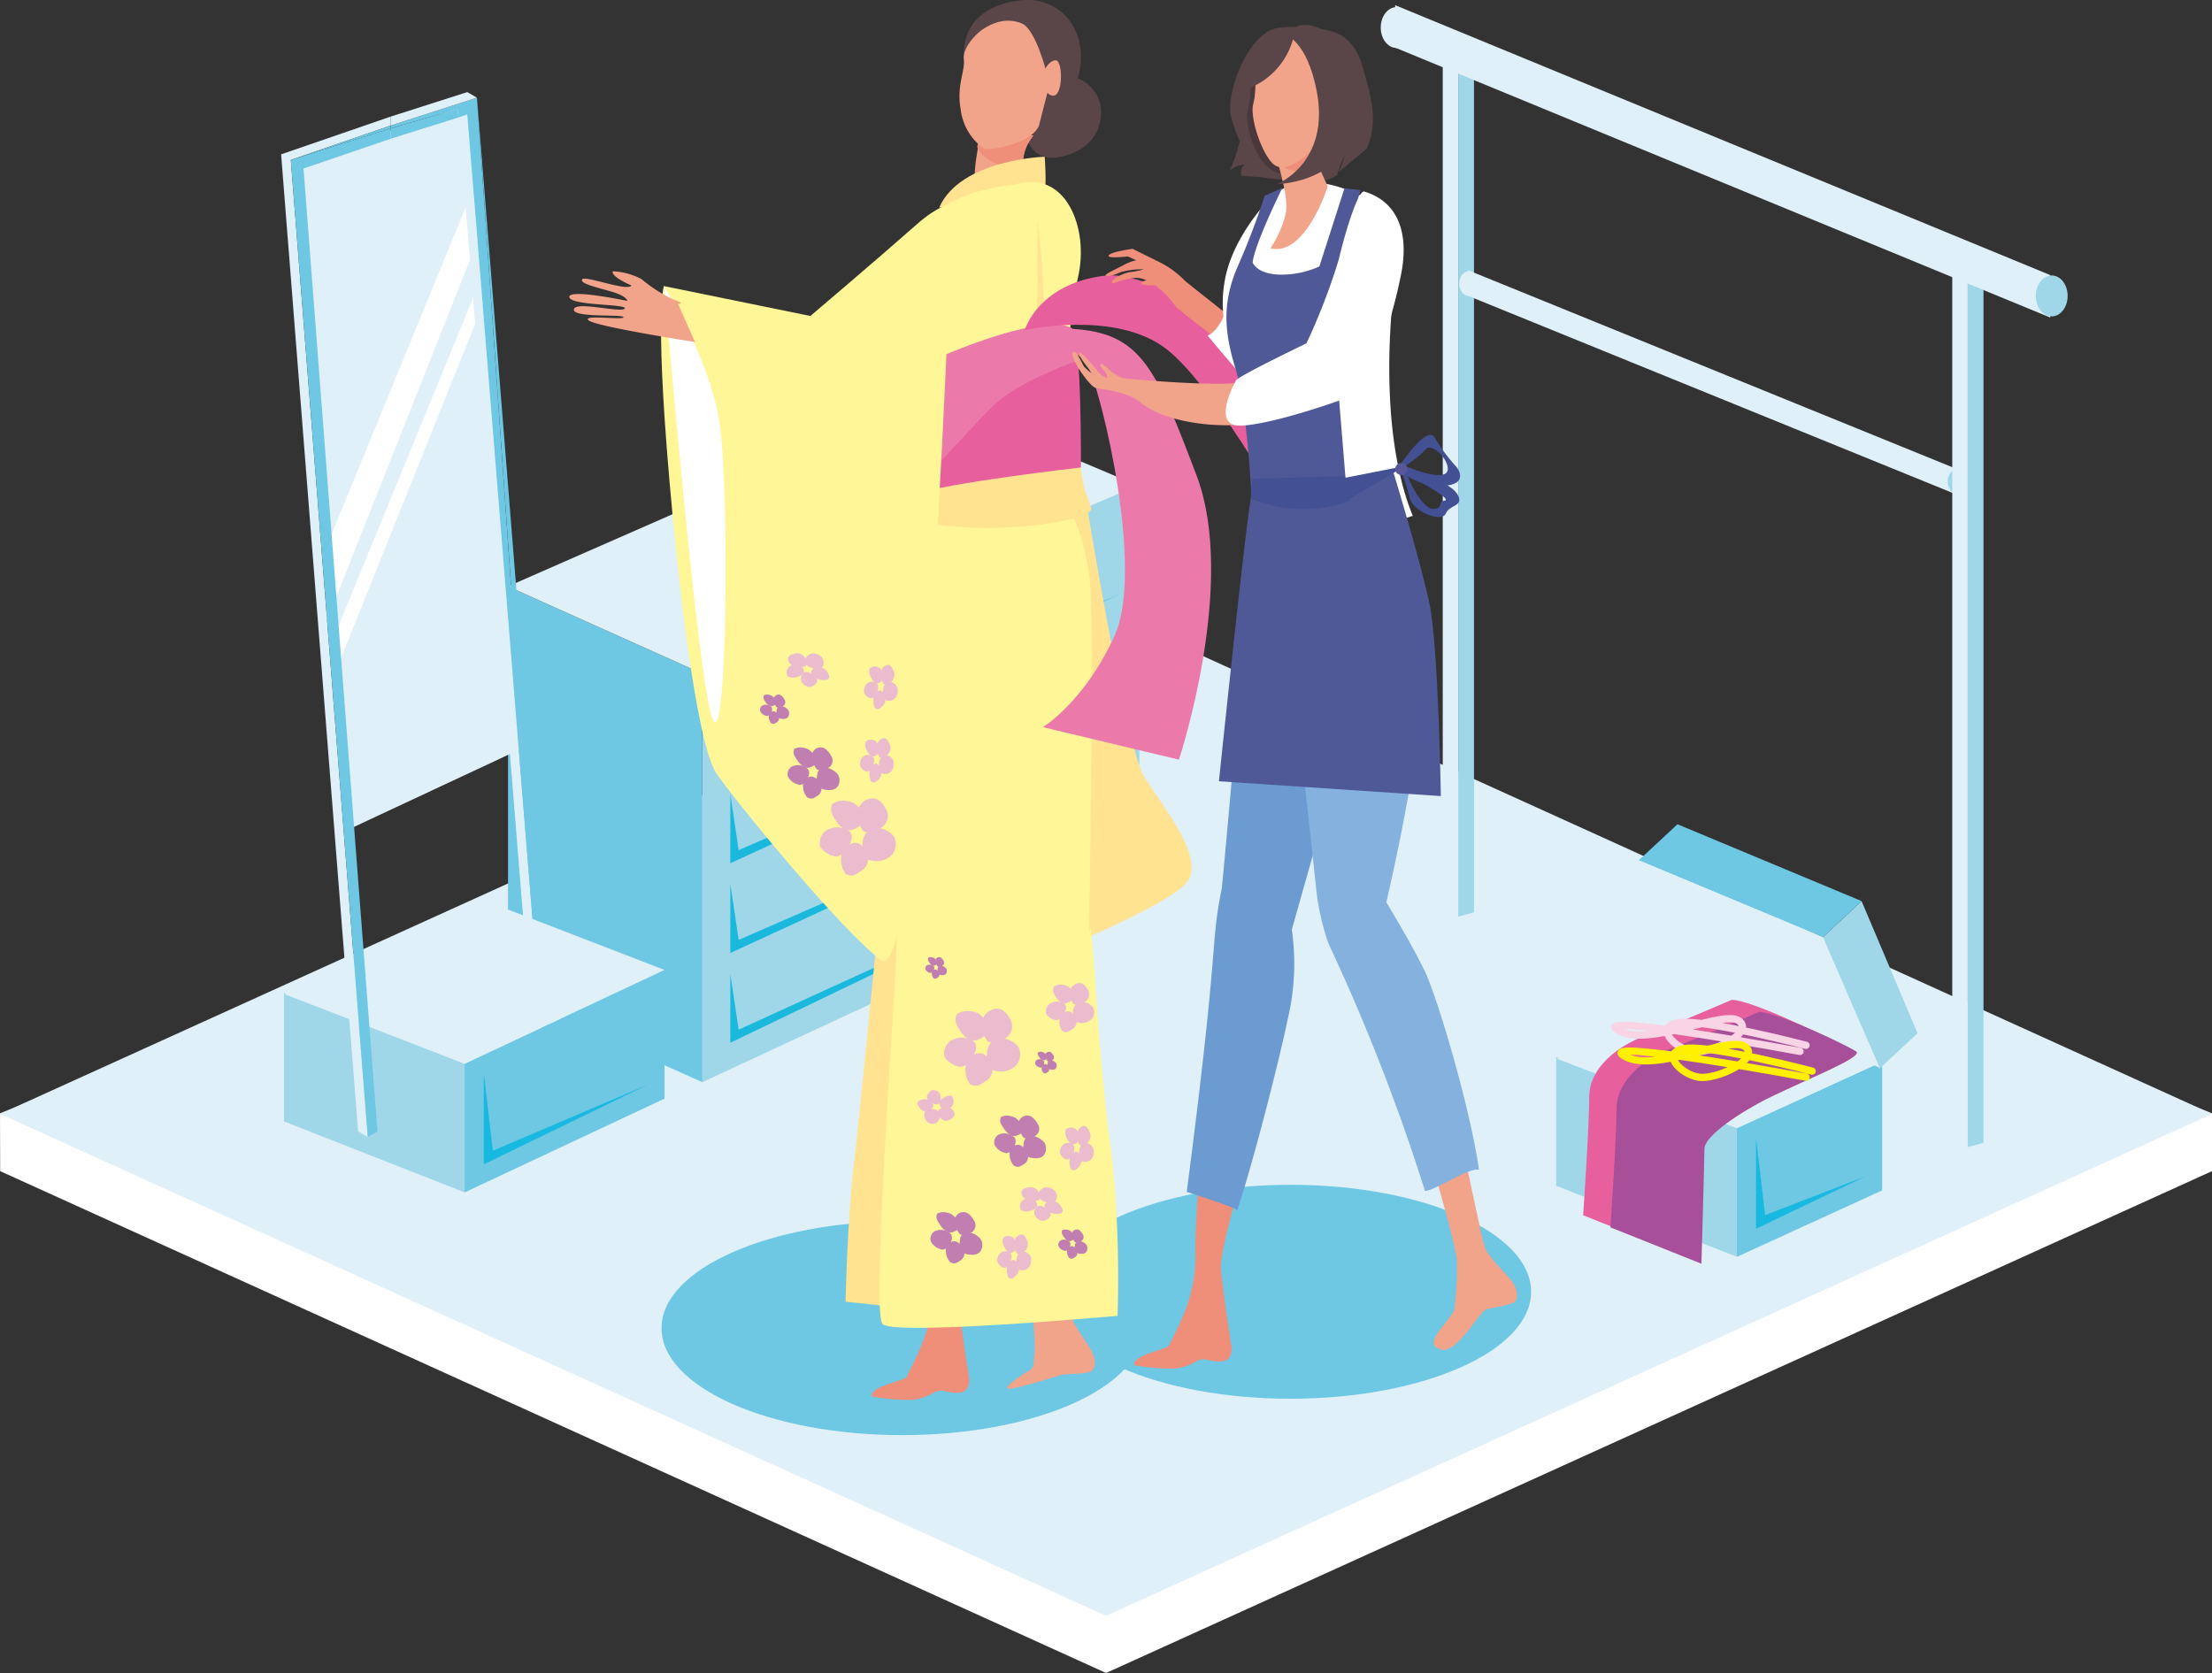 <svg xmlns="http://www.w3.org/2000/svg" width="213" height="161.112" viewBox="0 0 213 161.112">
  <rect x="0" y="0" width="213" height="161.112" fill="#333333" stroke="none"/>
  <g id="グループ_20625" data-name="グループ 20625" transform="translate(-176 -172.871)">
    <path id="パス_21975" data-name="パス 21975" d="M282.508,550.342,176.016,502.013,176,496.448l106.508-42.764L389,496.448v5.564Z" transform="translate(0 -216.359)" fill="#fff"/>
    <path id="パス_21976" data-name="パス 21976" d="M282.56,526.342,176.068,478.013,282.56,429.684l106.492,48.329Z" transform="translate(-0.052 -197.868)" fill="#dff0f8"/>
    <g id="グループ_20592" data-name="グループ 20592" transform="translate(224.92 211.335)">
      <g id="グループ_20591" data-name="グループ 20591">
        <path id="パス_21977" data-name="パス 21977" d="M470.648,432.68l42.089-19.568v-38.3l-42.089,18.522Z" transform="translate(-451.939 -366.927)" fill="#9fd7e9"/>
        <path id="パス_21978" data-name="パス 21978" d="M407.845,466.643l-18.709-8.4V418.9l18.709,8.4Z" transform="translate(-389.136 -400.89)" fill="#6ec7e3"/>
        <path id="パス_21979" data-name="パス 21979" d="M449.753,348.732l-19.585-8.282-41.032,18.005,18.709,8.4Z" transform="translate(-389.136 -340.449)" fill="#dff0f8"/>
      </g>
      <path id="パス_21980" data-name="パス 21980" d="M482.39,432.377v6.65l37.734-17.393-36.931,16.132Z" transform="translate(-460.985 -403)" fill="#1bb8dd"/>
      <path id="パス_21981" data-name="パス 21981" d="M482.39,470.033v6.65l37.734-17.393-36.931,16.132Z" transform="translate(-460.985 -432.013)" fill="#1bb8dd"/>
      <path id="パス_21982" data-name="パス 21982" d="M482.39,507.689v6.65l37.734-17.393-36.931,16.132Z" transform="translate(-460.985 -461.026)" fill="#1bb8dd"/>
      <path id="パス_21983" data-name="パス 21983" d="M482.39,542.8v6.65L520.123,531.3l-36.931,16.89Z" transform="translate(-460.985 -487.494)" fill="#1bb8dd"/>
      <path id="パス_21984" data-name="パス 21984" d="M557.725,425.2a2.065,2.065,0,0,0,2.92,2.044c2.92-.876,2.92-4.089,2.92-4.089" transform="translate(-519.029 -404.169)" fill="none" stroke="#1bb8dd" stroke-linecap="round" stroke-linejoin="round" stroke-width="0.701"/>
      <path id="パス_21985" data-name="パス 21985" d="M557.725,462.093a2.065,2.065,0,0,0,2.92,2.044c2.92-.876,2.92-4.088,2.92-4.088" transform="translate(-519.029 -432.598)" fill="none" stroke="#1bb8dd" stroke-linecap="round" stroke-linejoin="round" stroke-width="0.701"/>
      <path id="パス_21986" data-name="パス 21986" d="M557.725,498.99a2.065,2.065,0,0,0,2.92,2.044c2.92-.876,2.92-4.089,2.92-4.089" transform="translate(-519.029 -461.026)" fill="none" stroke="#1bb8dd" stroke-linecap="round" stroke-linejoin="round" stroke-width="0.701"/>
      <path id="パス_21987" data-name="パス 21987" d="M557.725,535.888a2.065,2.065,0,0,0,2.92,2.044c2.92-.876,2.92-4.089,2.92-4.089" transform="translate(-519.029 -489.455)" fill="none" stroke="#1bb8dd" stroke-linecap="round" stroke-linejoin="round" stroke-width="0.701"/>
    </g>
    <path id="パス_21988" data-name="パス 21988" d="M302.622,222.19l15.989-5.476,5.257,61.984L307,286.584Z" transform="translate(-97.559 -33.78)" fill="#dff0f8"/>
    <path id="パス_21989" data-name="パス 21989" d="M327.136,252.976l-14.018,34.168v7.228l15.113-38.11Z" transform="translate(-105.646 -61.719)" fill="#fff"/>
    <path id="パス_21990" data-name="パス 21990" d="M330.953,289.238l-14.018,34.168.438,2.628,14.237-35.482Z" transform="translate(-108.587 -89.658)" fill="#fff"/>
    <path id="パス_21991" data-name="パス 21991" d="M368.319,221.172l7.425,91.738.931.538-7.5-92.568Z" transform="translate(-148.177 -36.99)" fill="#dff0f8"/>
    <path id="パス_21992" data-name="パス 21992" d="M376.1,213.852l6.571,94.181.931-.538Z" transform="translate(-154.171 -31.575)" fill="#6ec7e3"/>
    <path id="パス_21993" data-name="パス 21993" d="M339.838,216.538v.275l6.46-1.886.077.83.854-.292,7.5,92.568-6.571-94.181Z" transform="translate(-126.233 -31.575)" fill="#6ec7e3"/>
    <g id="グループ_20593" data-name="グループ 20593" transform="translate(314.927 176.29)">
      <path id="パス_21994" data-name="パス 21994" d="M781.279,189.557l1.492.2V274l-1.492-.2Z" transform="translate(-781.279 -189.147)" fill="#dff0f8"/>
      <path id="パス_21995" data-name="パス 21995" d="M789.293,188.639l-1.515.41V273.29l1.515-.41Z" transform="translate(-786.286 -188.439)" fill="#9fd7e9"/>
      <path id="パス_21996" data-name="パス 21996" d="M784.286,187.969l-1.515.41-1.492-.2,1.515-.41Z" transform="translate(-781.279 -187.769)" fill="#6ec7e3"/>
    </g>
    <ellipse id="楕円形_9" data-name="楕円形 9" cx="23.177" cy="10.301" rx="23.177" ry="10.301" transform="translate(239.7 290.474)" fill="#6ec7e3"/>
    <ellipse id="楕円形_10" data-name="楕円形 10" cx="23.177" cy="10.301" rx="23.177" ry="10.301" transform="translate(277.081 286.97)" fill="#6ec7e3"/>
    <g id="グループ_20594" data-name="グループ 20594" transform="translate(203.346 259.59)">
      <path id="パス_21997" data-name="パス 21997" d="M312.534,608.6l-17.394-6.843V589.364l17.394,6.843Z" transform="translate(-295.141 -580.487)" fill="#9fd7e9"/>
      <path id="パス_21998" data-name="パス 21998" d="M370.921,601.258l19.249-9.03V579.836l-19.249,9.03Z" transform="translate(-353.528 -573.146)" fill="#6ec7e3"/>
      <path id="パス_21999" data-name="パス 21999" d="M295.447,559.719l19.249-9.03,17.323,6.69-19.249,9.03Z" transform="translate(-295.377 -550.69)" fill="#dff0f8"/>
    </g>
    <path id="パス_22000" data-name="パス 22000" d="M736.079,541.713a12.544,12.544,0,0,0,2.089,3.07c1.6,1.86,9.642,27.906,9.661,30.454a35.11,35.11,0,0,1-.267,4.542c-.56,1.353-3.279,3.33-1.219,3.855,1.441.367,3.593-3.542,4.206-3.821.548-.249,1.306-.246,2.272-.565,0,0,1.319-.093.572-1.738-.455-1-2.478-2.5-2.944-3.914s-5.021-24.7-6.8-27.573a27.876,27.876,0,0,1-3.434-7.643C738.992,534.666,736.079,541.713,736.079,541.713Z" transform="translate(-431.526 -280.782)" fill="#f2a48a"/>
    <g id="グループ_20612" data-name="グループ 20612" transform="translate(230.816 172.871)">
      <path id="パス_22001" data-name="パス 22001" d="M617.187,348.087s4.849,31.413,6.914,34.64,5.926,7.937,4.018,10.183-13.357,6.894-13.357,6.894.061-19.658-.191-28.416S617.187,348.087,617.187,348.087Z" transform="translate(-568.712 -307.87)" fill="#ffe390"/>
      <path id="パス_22002" data-name="パス 22002" d="M537.7,390.689s-5.4,55.811-6.112,61.674-.848,13.683-.848,13.683l5.275.578Z" transform="translate(-504.131 -340.694)" fill="#ffe390"/>
      <path id="パス_22003" data-name="パス 22003" d="M610.094,205.526a3.564,3.564,0,0,1,2.363,2.822c.213,2.123-.941,4.285-4.119,4.833-3,.517-3.435-3.095-3.435-3.095Z" transform="translate(-561.275 -198.031)" fill="#5a4549"/>
      <path id="パス_22004" data-name="パス 22004" d="M577.156,548.039s1.857,7.4,3.159,9.479,4.741,31.967,4.372,34.488c-.082.559.025,1.3-.406,1.529-1.139.605-2.976,1.986-1.835,1.794,1.466-.247,4.134-1.124,4.783-1.307.58-.163,1.328-.045,2.331-.213,0,0,1.318.108.83-1.631-.3-1.059-2.069-2.85-2.315-4.316s.271-27.411-1.045-30.521-1.921-3.406-2.57-7.263S577.156,548.039,577.156,548.039Z" transform="translate(-539.897 -461.599)" fill="#f2a48a"/>
      <path id="パス_22005" data-name="パス 22005" d="M559.621,514.309s-4.85,10.908-4.293,14.009,1.889,5.548,1.163,9.877-6.417,19.87-6.423,22.71c0,1.2,1.028,7.786,1.028,7.786.118,2.055-2.01,1.227-2.6,1.17-.771-.074-1.149.69-2.823.885a19.167,19.167,0,0,1-3.954-.324c-.179-1,3.171-1.479,3.378-1.923.939-2.021,2.647-4.7,2.525-9.169-.118-4.338,1.549-23.536,1.276-27.961s-.68-4.42-.183-7.377a60.857,60.857,0,0,1,2.711-8.58Z" transform="translate(-512.591 -435.94)" fill="#ef8f7a"/>
      <path id="パス_22006" data-name="パス 22006" d="M578.047,528.318c-.557-3.1,4.293-14.009,4.293-14.009l-8.192,1.1a60.849,60.849,0,0,0-2.711,8.58,12.92,12.92,0,0,0-.044,4.644c1.595.236,4.074.571,6.9.841C578.2,529.1,578.118,528.713,578.047,528.318Z" transform="translate(-535.311 -435.94)" fill="#da5351"/>
      <path id="パス_22007" data-name="パス 22007" d="M585.621,546.227c-.648-3.858-7.3-2.039-7.3-2.039s1.184,4.718,2.324,7.678a31.147,31.147,0,0,0,6.2-1.3A15.625,15.625,0,0,1,585.621,546.227Z" transform="translate(-540.792 -458.631)" fill="#ef8f7a"/>
      <path id="パス_22008" data-name="パス 22008" d="M546.6,413.22s1.036-21.962,1.535-25.548.5-18.508.5-18.508l10.162-1.637s5.381,1.656,6.419,11.3c.458,4.255-.077,33.86-.077,33.86.345-3.224.588,10.262,2.236,21.847a115.388,115.388,0,0,1,.506,15.031s-21.418,1.931-22.619.8S546.8,414.741,546.6,413.22Z" transform="translate(-515.084 -322.848)" fill="#fff697"/>
      <path id="パス_22009" data-name="パス 22009" d="M589.417,173.845a5.172,5.172,0,0,0-3.618-.945c-2,.2-5.4,1.128-5.569,5.085-.235,5.612,7.231,7.073,7.231,7.073s.63.071,2.788-2.736C592.022,180.017,592.146,175.879,589.417,173.845Z" transform="translate(-542.261 -172.871)" fill="#5a4549"/>
      <path id="パス_22010" data-name="パス 22010" d="M585.9,221.387s-.277.967-.568,2.537c-.309,1.67-.667,3.694-.2,5,.154.425,2.682,1.741,3.95.241,0,0,.736-.1.5-2.379a4.35,4.35,0,0,1,.966-3.458S586.1,221.918,585.9,221.387Z" transform="translate(-545.873 -210.251)" fill="#f2a48a"/>
      <path id="パス_22011" data-name="パス 22011" d="M591.359,223.325a4.109,4.109,0,0,0-.988,2.605,3.421,3.421,0,0,1-4.42-1.521c.179-.805.753-3.022.753-3.022C586.9,221.918,591.345,223.319,591.359,223.325Z" transform="translate(-546.673 -210.251)" fill="#ef8f7a"/>
      <path id="パス_22012" data-name="パス 22012" d="M580.787,182.385c-.713.477-1.969,1.8-1.831,2.889s-.72,2.545-.312,4.782a5.387,5.387,0,0,0,2.24,3.815c.579.215,4.279-.425,5.189-1.981s3.658-3.691,1.172-7.527S582.189,181.448,580.787,182.385Z" transform="translate(-540.958 -179.567)" fill="#f2a48a"/>
      <path id="パス_22013" data-name="パス 22013" d="M606.7,187.01s-1.044-4.031-2.368-4.429l4.593,1.643.382,4.373-3.271,3.943.885-3.422Z" transform="translate(-560.834 -180.352)" fill="#5a4549"/>
      <path id="パス_22014" data-name="パス 22014" d="M613.744,199.252s.457-1.065,1.159-1.085.749,3.64-.349,3.4S613.744,199.252,613.744,199.252Z" transform="translate(-568.061 -192.361)" fill="#f2a48a"/>
      <path id="パス_22015" data-name="パス 22015" d="M615.717,200.638c.443.331.408,1.707.05,1.717a.706.706,0,0,1-.6-.182C614.578,201.491,615.242,200.283,615.717,200.638Z" transform="translate(-569.004 -194.215)" fill="#f2a48a"/>
      <path id="パス_22016" data-name="パス 22016" d="M580.18,238.641s-8.1.233-10.157,4.894c0,0,9.164-1.359,9.833-.941S580.18,238.641,580.18,238.641Z" transform="translate(-534.401 -223.545)" fill="#ffe390"/>
      <path id="パス_22017" data-name="パス 22017" d="M563.023,249.487s-7.438.433-9.276,5.088-2.7,5.117-1.674,10.347,1.705,13.069,1.705,13.069l12.916.095s1.877-16.984,2.5-19.573C570.374,253.657,568.015,247.809,563.023,249.487Z" transform="translate(-520.233 -231.675)" fill="#fff697"/>
      <path id="パス_22018" data-name="パス 22018" d="M556.282,345.2s12.873-1.9,13.561-.829a82.041,82.041,0,0,1,3.774,9.313c.25,1.088-7.381,2.4-13.755,1.711-2.188-.238-4.172-.318-4.172-.318Z" transform="translate(-523.358 -304.751)" fill="#ffe390"/>
      <path id="パス_22019" data-name="パス 22019" d="M606.624,265.459s.239,21.132-1.373,23.427A60.8,60.8,0,0,0,606.624,265.459Z" transform="translate(-561.543 -244.208)" fill="#ffe390"/>
      <path id="パス_22020" data-name="パス 22020" d="M560.05,314.239s12.347-4.957,13.254-3.887.822,13.342.822,13.342-13.467,1.557-15.775,2.573S560.05,314.239,560.05,314.239Z" transform="translate(-524.856 -278.68)" fill="#e85f9d"/>
      <path id="パス_22021" data-name="パス 22021" d="M575.634,309.475s-1.589-1.926-12.416,2.549c-3.063,1.266-2.537,10.81-2.506,11.9s4.691-4.518,7.248-7,8.2-4.4,8.2-4.4Z" transform="translate(-527.186 -277.803)" fill="#eb7aab"/>
      <path id="パス_22022" data-name="パス 22022" d="M483.6,258.094s-1.8-1.7-5.648,1.7-10.263,8.841-10.263,8.841l-14.106-2.881s-1.019,2.659.862,22.325c1.052,11,2.614,22.275,4.215,24.639s12.051,15.21,15.855,17.949,6.367-60.44,6.367-60.44" transform="translate(-444.471 -238.205)" fill="#fff697"/>
      <path id="パス_22023" data-name="パス 22023" d="M454.5,292.883s4.587,7.1,5.433,13.648.683,31.314-.726,28.068S454.792,295.285,454.5,292.883Z" transform="translate(-445.397 -265.337)" fill="#fff"/>
      <path id="パス_22024" data-name="パス 22024" d="M419.017,286.69a6.563,6.563,0,0,1,2.772.757,13.348,13.348,0,0,0,3.057,1.953c1.308.461.451.425.451.425l1.64,3.678s-9.457-1.469-10.235-2.075,3.394,0,3.344-.316-4.895.09-4.776-.749,4.589.373,4.9-.083-5.2-.255-5.338-1.1,5.575.364,5.575.364.03-.445-1.536-.9-3.065-.783-2.8-1.18,4.339,1.2,4.746.6C420.815,288.06,418.819,287.22,419.017,286.69Z" transform="translate(-414.825 -260.566)" fill="#f2a48a"/>
      <g id="グループ_20595" data-name="グループ 20595" transform="translate(45.877 94.675)">
        <path id="パス_22025" data-name="パス 22025" d="M625.179,587.344c.475.218.635.1,1.016-.143a.851.851,0,0,0,.426-1.122c-.2-.387-.5-.778-.93-.725a.992.992,0,0,0-.8.631,1.694,1.694,0,0,0,.09,1.024Z" transform="translate(-622.517 -585.35)" fill="#ebbcce"/>
        <path id="パス_22026" data-name="パス 22026" d="M620.69,599.119c.422.194.571.083.921-.161a.858.858,0,0,0,.411-1.071c-.169-.361-.435-.722-.821-.661a.974.974,0,0,0-.734.618,1.657,1.657,0,0,0,.056.965Z" transform="translate(-619.103 -594.495)" fill="#ebbcce"/>
        <path id="パス_22027" data-name="パス 22027" d="M626.717,593.207a1.055,1.055,0,0,0-.64.978c-.082.451,0,.964.574,1.029a1.285,1.285,0,0,0,1.264-.4,1.036,1.036,0,0,0,.089-1.07,1.469,1.469,0,0,0-.878-.516Z" transform="translate(-623.445 -591.404)" fill="#ebbcce"/>
        <path id="パス_22028" data-name="パス 22028" d="M617.855,586.184c-.183.421-.069.595.179,1,.234.381.623.751,1.068.588.352-.128.7-.359.635-.778a1.265,1.265,0,0,0-.626-.867,1.528,1.528,0,0,0-.953-.078Z" transform="translate(-617.061 -585.86)" fill="#ebbcce"/>
        <path id="パス_22029" data-name="パス 22029" d="M615.709,594.9a1.047,1.047,0,0,0,.817-.713c.19-.366.25-.815-.234-.972a1.253,1.253,0,0,0-1.213.11.93.93,0,0,0-.358.888c.074.273.368.447.636.594Z" transform="translate(-614.7 -591.328)" fill="#ebbcce"/>
      </g>
      <g id="グループ_20596" data-name="グループ 20596" transform="translate(36.082 97.134)">
        <path id="パス_22030" data-name="パス 22030" d="M588.5,599.2c.747.344,1,.165,1.6-.224a1.339,1.339,0,0,0,.67-1.763c-.311-.609-.792-1.224-1.463-1.141a1.56,1.56,0,0,0-1.252.992,2.665,2.665,0,0,0,.142,1.611Z" transform="translate(-584.318 -596.064)" fill="#ebbcce"/>
        <path id="パス_22031" data-name="パス 22031" d="M581.445,617.716c.664.305.9.13,1.448-.253a1.35,1.35,0,0,0,.647-1.685c-.266-.567-.684-1.136-1.292-1.04a1.533,1.533,0,0,0-1.154.972,2.6,2.6,0,0,0,.088,1.518Z" transform="translate(-578.949 -610.443)" fill="#ebbcce"/>
        <path id="パス_22032" data-name="パス 22032" d="M590.924,608.418a1.66,1.66,0,0,0-1.006,1.539c-.129.71,0,1.516.9,1.618a2.021,2.021,0,0,0,1.988-.625,1.629,1.629,0,0,0,.14-1.682,2.313,2.313,0,0,0-1.381-.812Z" transform="translate(-585.779 -605.583)" fill="#ebbcce"/>
        <path id="パス_22033" data-name="パス 22033" d="M576.985,597.373c-.287.663-.108.936.282,1.575.368.6.98,1.181,1.679.926.554-.2,1.106-.565,1-1.225a1.99,1.99,0,0,0-.984-1.364,2.41,2.41,0,0,0-1.5-.122Z" transform="translate(-575.738 -596.864)" fill="#ebbcce"/>
        <path id="パス_22034" data-name="パス 22034" d="M573.612,611.077a1.649,1.649,0,0,0,1.286-1.121c.3-.576.392-1.282-.369-1.529a1.973,1.973,0,0,0-1.908.172,1.462,1.462,0,0,0-.563,1.4c.116.429.578.7,1,.934Z" transform="translate(-572.026 -605.465)" fill="#ebbcce"/>
      </g>
      <g id="グループ_20597" data-name="グループ 20597" transform="translate(24.104 76.882)">
        <path id="パス_22035" data-name="パス 22035" d="M536.321,510.966c.748.344,1,.165,1.6-.224a1.339,1.339,0,0,0,.67-1.763c-.311-.609-.792-1.224-1.463-1.141a1.56,1.56,0,0,0-1.252.992,2.667,2.667,0,0,0,.142,1.611Z" transform="translate(-532.135 -507.83)" fill="#ebbcce"/>
        <path id="パス_22036" data-name="パス 22036" d="M529.262,529.482c.664.305.9.13,1.448-.253a1.349,1.349,0,0,0,.647-1.685c-.266-.567-.684-1.136-1.292-1.04a1.533,1.533,0,0,0-1.155.972,2.609,2.609,0,0,0,.088,1.518Z" transform="translate(-526.766 -522.209)" fill="#ebbcce"/>
        <path id="パス_22037" data-name="パス 22037" d="M538.741,520.183a1.66,1.66,0,0,0-1.006,1.539c-.129.71,0,1.516.9,1.618a2.02,2.02,0,0,0,1.987-.625,1.629,1.629,0,0,0,.14-1.682,2.312,2.312,0,0,0-1.381-.812Z" transform="translate(-533.596 -517.348)" fill="#ebbcce"/>
        <path id="パス_22038" data-name="パス 22038" d="M524.8,509.139c-.287.663-.109.936.282,1.575.368.6.98,1.181,1.679.926.554-.2,1.106-.565,1-1.225a1.989,1.989,0,0,0-.984-1.364,2.409,2.409,0,0,0-1.5-.122Z" transform="translate(-523.556 -508.63)" fill="#ebbcce"/>
        <path id="パス_22039" data-name="パス 22039" d="M521.429,522.843a1.649,1.649,0,0,0,1.285-1.121c.3-.576.393-1.282-.368-1.529a1.973,1.973,0,0,0-1.908.172,1.463,1.463,0,0,0-.563,1.4c.117.429.578.7,1,.934Z" transform="translate(-519.843 -517.231)" fill="#ebbcce"/>
      </g>
      <g id="グループ_20598" data-name="グループ 20598" transform="translate(40.911 107.43)">
        <path id="パス_22040" data-name="パス 22040" d="M603.7,643a.846.846,0,0,0,1.074-.068.806.806,0,0,0,.362-1.161c-.243-.43-.6-.872-1.053-.851a.865.865,0,0,0-.8.607,1.9,1.9,0,0,0,.181,1.1Z" transform="translate(-600.914 -640.923)" fill="#c17eb0"/>
        <path id="パス_22041" data-name="パス 22041" d="M599.879,655.182c.467.243.616.135.97-.1a.81.81,0,0,0,.351-1.109c-.21-.4-.524-.806-.932-.773a.844.844,0,0,0-.732.6,1.832,1.832,0,0,0,.139,1.035Z" transform="translate(-598.025 -650.383)" fill="#c17eb0"/>
        <path id="パス_22042" data-name="パス 22042" d="M605.91,649.32c-.536.267-.551.487-.6.991a.934.934,0,0,0,.7,1.145c.489.092,1.058.092,1.317-.32a1.082,1.082,0,0,0,.007-1.134,1.915,1.915,0,0,0-.981-.623Z" transform="translate(-602.49 -647.393)" fill="#c17eb0"/>
        <path id="パス_22043" data-name="パス 22043" d="M595.673,641.119c-.16.435-.024.63.274,1.083.282.426.728.852,1.189.716.365-.108.721-.325.613-.778a1.661,1.661,0,0,0-.74-.976,1.717,1.717,0,0,0-1.024-.162Z" transform="translate(-595.022 -640.974)" fill="#c17eb0"/>
        <path id="パス_22044" data-name="パス 22044" d="M594.215,650.3c.561-.117.633-.294.814-.694.172-.375.2-.849-.331-1.056a1.306,1.306,0,0,0-1.286.016.867.867,0,0,0-.308.919,1.55,1.55,0,0,0,.727.687Z" transform="translate(-593.067 -646.672)" fill="#c17eb0"/>
      </g>
      <g id="グループ_20599" data-name="グループ 20599" transform="translate(21.02 71.97)">
        <path id="パス_22045" data-name="パス 22045" d="M517.035,488.513a.846.846,0,0,0,1.074-.068.806.806,0,0,0,.362-1.161c-.243-.429-.6-.872-1.053-.851a.865.865,0,0,0-.8.607,1.9,1.9,0,0,0,.181,1.1Z" transform="translate(-514.251 -486.432)" fill="#c17eb0"/>
        <path id="パス_22046" data-name="パス 22046" d="M513.216,500.691c.467.243.616.135.97-.1a.81.81,0,0,0,.351-1.109c-.211-.4-.524-.806-.932-.773a.843.843,0,0,0-.732.6,1.83,1.83,0,0,0,.14,1.035Z" transform="translate(-511.362 -495.893)" fill="#c17eb0"/>
        <path id="パス_22047" data-name="パス 22047" d="M519.247,494.83c-.536.267-.551.487-.6.991a.934.934,0,0,0,.7,1.145c.489.092,1.058.092,1.317-.32a1.082,1.082,0,0,0,.007-1.134,1.915,1.915,0,0,0-.98-.624Z" transform="translate(-515.827 -492.902)" fill="#c17eb0"/>
        <path id="パス_22048" data-name="パス 22048" d="M509.011,486.628c-.16.435-.025.63.274,1.083.282.426.728.852,1.189.716.365-.108.721-.325.613-.778a1.66,1.66,0,0,0-.74-.976,1.717,1.717,0,0,0-1.024-.162Z" transform="translate(-508.36 -486.483)" fill="#c17eb0"/>
        <path id="パス_22049" data-name="パス 22049" d="M507.552,495.805c.561-.117.633-.294.814-.694.172-.374.2-.849-.331-1.056a1.3,1.3,0,0,0-1.286.016.867.867,0,0,0-.308.918,1.551,1.551,0,0,0,.727.687Z" transform="translate(-506.404 -492.181)" fill="#c17eb0"/>
      </g>
      <g id="グループ_20600" data-name="グループ 20600" transform="translate(34.777 116.725)">
        <path id="パス_22050" data-name="パス 22050" d="M576.972,683.5a.847.847,0,0,0,1.074-.068.806.806,0,0,0,.362-1.161c-.243-.43-.6-.872-1.053-.851a.864.864,0,0,0-.8.607,1.9,1.9,0,0,0,.181,1.1Z" transform="translate(-574.188 -681.42)" fill="#c17eb0"/>
        <path id="パス_22051" data-name="パス 22051" d="M573.152,695.677c.467.243.617.135.97-.1a.81.81,0,0,0,.351-1.109c-.211-.4-.525-.807-.932-.774a.844.844,0,0,0-.733.6,1.832,1.832,0,0,0,.14,1.035Z" transform="translate(-571.298 -690.879)" fill="#c17eb0"/>
        <path id="パス_22052" data-name="パス 22052" d="M579.183,689.815c-.536.267-.551.487-.6.991a.935.935,0,0,0,.7,1.145c.488.092,1.058.092,1.317-.32a1.081,1.081,0,0,0,.007-1.134,1.91,1.91,0,0,0-.981-.624Z" transform="translate(-575.764 -687.888)" fill="#c17eb0"/>
        <path id="パス_22053" data-name="パス 22053" d="M568.946,681.614c-.16.435-.024.63.274,1.083.282.426.728.853,1.189.716.365-.108.721-.325.613-.778a1.658,1.658,0,0,0-.74-.977,1.717,1.717,0,0,0-1.024-.161Z" transform="translate(-568.295 -681.47)" fill="#c17eb0"/>
        <path id="パス_22054" data-name="パス 22054" d="M567.488,690.791c.561-.117.632-.294.814-.694.172-.375.2-.849-.331-1.056a1.305,1.305,0,0,0-1.286.016.867.867,0,0,0-.309.919,1.552,1.552,0,0,0,.728.687Z" transform="translate(-566.34 -687.167)" fill="#c17eb0"/>
      </g>
      <g id="グループ_20601" data-name="グループ 20601" transform="translate(47.248 108.436)">
        <path id="パス_22055" data-name="パス 22055" d="M628.064,647.106c.33.192.443.088.712-.139a.883.883,0,0,0,.309-1.014c-.134-.346-.344-.695-.642-.643a.781.781,0,0,0-.563.576,1.928,1.928,0,0,0,.053.921Z" transform="translate(-626.196 -645.306)" fill="#ebbcce"/>
        <path id="パス_22056" data-name="パス 22056" d="M624.808,657.75c.293.17.4.069.645-.154a.9.9,0,0,0,.3-.969c-.115-.322-.3-.645-.567-.587a.783.783,0,0,0-.519.564,1.9,1.9,0,0,0,.03.868Z" transform="translate(-623.718 -653.571)" fill="#ebbcce"/>
        <path id="パス_22057" data-name="パス 22057" d="M629.07,652.373c-.369.267-.392.456-.457.888-.062.407-.009.868.391.92a.8.8,0,0,0,.887-.37,1.169,1.169,0,0,0,.073-.964.984.984,0,0,0-.609-.456Z" transform="translate(-626.774 -650.751)" fill="#ebbcce"/>
        <path id="パス_22058" data-name="パス 22058" d="M622.97,646.138a.967.967,0,0,0,.115.9c.16.341.428.67.74.519a.682.682,0,0,0,.451-.707,1.131,1.131,0,0,0-.429-.774.843.843,0,0,0-.665-.06Z" transform="translate(-622.392 -645.822)" fill="#ebbcce"/>
        <path id="パス_22059" data-name="パス 22059" d="M621.37,654c.377-.141.434-.3.578-.65.136-.331.183-.736-.154-.873a.72.72,0,0,0-.849.111.99.99,0,0,0-.259.8.914.914,0,0,0,.438.529Z" transform="translate(-620.673 -650.761)" fill="#ebbcce"/>
      </g>
      <g id="グループ_20602" data-name="グループ 20602" transform="translate(27.985 71.084)">
        <path id="パス_22060" data-name="パス 22060" d="M544.142,484.369c.33.192.443.088.712-.139a.883.883,0,0,0,.309-1.014c-.134-.346-.344-.695-.642-.643a.781.781,0,0,0-.563.576,1.928,1.928,0,0,0,.053.921Z" transform="translate(-542.274 -482.569)" fill="#ebbcce"/>
        <path id="パス_22061" data-name="パス 22061" d="M540.886,495.013c.293.17.4.069.645-.154a.9.9,0,0,0,.3-.969c-.115-.322-.3-.645-.567-.587a.782.782,0,0,0-.519.564,1.9,1.9,0,0,0,.03.868Z" transform="translate(-539.796 -490.834)" fill="#ebbcce"/>
        <path id="パス_22062" data-name="パス 22062" d="M545.148,489.636c-.369.267-.392.456-.457.888-.062.407-.009.868.391.92a.8.8,0,0,0,.887-.37,1.168,1.168,0,0,0,.073-.964.983.983,0,0,0-.609-.456Z" transform="translate(-542.852 -488.014)" fill="#ebbcce"/>
        <path id="パス_22063" data-name="パス 22063" d="M539.048,483.4a.967.967,0,0,0,.115.9c.16.341.428.67.74.519a.681.681,0,0,0,.451-.707,1.132,1.132,0,0,0-.428-.774.844.844,0,0,0-.665-.06Z" transform="translate(-538.47 -483.085)" fill="#ebbcce"/>
        <path id="パス_22064" data-name="パス 22064" d="M537.448,491.258c.377-.141.434-.3.578-.65.136-.331.183-.736-.154-.873a.72.72,0,0,0-.849.111.99.99,0,0,0-.259.8.914.914,0,0,0,.438.529Z" transform="translate(-536.751 -488.024)" fill="#ebbcce"/>
      </g>
      <g id="グループ_20603" data-name="グループ 20603" transform="translate(41.214 118.877)">
        <path id="パス_22065" data-name="パス 22065" d="M601.774,692.6c.33.192.443.088.712-.138a.883.883,0,0,0,.309-1.014c-.134-.347-.344-.7-.642-.644a.783.783,0,0,0-.563.576,1.927,1.927,0,0,0,.053.921Z" transform="translate(-599.906 -690.797)" fill="#ebbcce"/>
        <path id="パス_22066" data-name="パス 22066" d="M598.519,703.241c.293.171.4.069.645-.154a.894.894,0,0,0,.3-.968c-.115-.322-.3-.645-.567-.587a.784.784,0,0,0-.519.564,1.9,1.9,0,0,0,.03.868Z" transform="translate(-597.429 -699.062)" fill="#ebbcce"/>
        <path id="パス_22067" data-name="パス 22067" d="M602.781,697.867c-.369.267-.392.455-.457.887-.062.407-.009.869.391.92a.8.8,0,0,0,.887-.37,1.168,1.168,0,0,0,.073-.964.985.985,0,0,0-.609-.456Z" transform="translate(-600.485 -696.244)" fill="#ebbcce"/>
        <path id="パス_22068" data-name="パス 22068" d="M596.681,691.629a.966.966,0,0,0,.115.9c.16.342.428.669.74.519a.682.682,0,0,0,.451-.707,1.13,1.13,0,0,0-.429-.774.844.844,0,0,0-.665-.061Z" transform="translate(-596.103 -691.313)" fill="#ebbcce"/>
        <path id="パス_22069" data-name="パス 22069" d="M595.081,699.487c.377-.142.435-.3.578-.651.137-.331.183-.736-.154-.872a.719.719,0,0,0-.849.111.989.989,0,0,0-.259.8.914.914,0,0,0,.438.529Z" transform="translate(-594.384 -696.252)" fill="#ebbcce"/>
      </g>
      <g id="グループ_20604" data-name="グループ 20604" transform="translate(28.369 64.03)">
        <path id="パス_22070" data-name="パス 22070" d="M545.812,453.639c.33.192.443.088.712-.138a.883.883,0,0,0,.309-1.014c-.134-.347-.344-.7-.642-.644a.783.783,0,0,0-.563.576,1.926,1.926,0,0,0,.053.921Z" transform="translate(-543.944 -451.839)" fill="#ebbcce"/>
        <path id="パス_22071" data-name="パス 22071" d="M542.557,464.283c.293.171.4.069.645-.154a.894.894,0,0,0,.3-.968c-.115-.323-.3-.645-.567-.588a.785.785,0,0,0-.52.564,1.9,1.9,0,0,0,.03.868Z" transform="translate(-541.466 -460.104)" fill="#ebbcce"/>
        <path id="パス_22072" data-name="パス 22072" d="M546.819,458.909c-.369.267-.393.455-.457.887-.062.407-.009.868.391.92a.8.8,0,0,0,.887-.37,1.167,1.167,0,0,0,.073-.964.984.984,0,0,0-.608-.456Z" transform="translate(-544.523 -457.286)" fill="#ebbcce"/>
        <path id="パス_22073" data-name="パス 22073" d="M540.719,452.672a.965.965,0,0,0,.115.9c.16.342.428.669.74.519a.682.682,0,0,0,.451-.707,1.131,1.131,0,0,0-.429-.774.844.844,0,0,0-.665-.06Z" transform="translate(-540.14 -452.355)" fill="#ebbcce"/>
        <path id="パス_22074" data-name="パス 22074" d="M539.118,460.53c.377-.142.434-.3.578-.65.137-.331.183-.736-.154-.872a.72.72,0,0,0-.849.11.989.989,0,0,0-.259.8.914.914,0,0,0,.438.528Z" transform="translate(-538.421 -457.295)" fill="#ebbcce"/>
      </g>
      <g id="グループ_20605" data-name="グループ 20605" transform="translate(33.545 104.966)">
        <path id="パス_22075" data-name="パス 22075" d="M569.594,637.683c-.171.326-.087.442.095.714a.673.673,0,0,0,.841.327c.294-.128.593-.331.558-.631a.723.723,0,0,0-.466-.572,1.376,1.376,0,0,0-.774.036Z" transform="translate(-567.544 -635.804)" fill="#ebbcce"/>
        <path id="パス_22076" data-name="パス 22076" d="M561.052,634.242c-.151.29-.07.4.11.648a.68.68,0,0,0,.8.315c.274-.109.55-.285.509-.556a.712.712,0,0,0-.457-.529,1.338,1.338,0,0,0-.729.014Z" transform="translate(-560.973 -633.182)" fill="#ebbcce"/>
        <path id="パス_22077" data-name="パス 22077" d="M565.364,638.58a.818.818,0,0,0-.73-.472c-.339-.069-.728-.024-.783.375a.87.87,0,0,0,.284.893.836.836,0,0,0,.806.09,1,1,0,0,0,.4-.6Z" transform="translate(-563.177 -636.27)" fill="#ebbcce"/>
        <path id="パス_22078" data-name="パス 22078" d="M571.327,632.632c-.316-.139-.448-.063-.758.1-.291.154-.574.417-.457.731.092.25.262.5.579.463a.931.931,0,0,0,.662-.415.994.994,0,0,0,.07-.663Z" transform="translate(-567.994 -632.015)" fill="#ebbcce"/>
        <path id="パス_22079" data-name="パス 22079" d="M564.818,630.873c.107.379.236.44.528.589.274.143.612.2.736-.138a.825.825,0,0,0-.067-.85.742.742,0,0,0-.666-.273c-.207.045-.341.245-.456.429Z" transform="translate(-563.935 -630.19)" fill="#ebbcce"/>
      </g>
      <g id="グループ_20606" data-name="グループ 20606" transform="translate(43.406 114.324)">
        <path id="パス_22080" data-name="パス 22080" d="M606.165,672.212c.258-.282.181-.415.017-.725a.882.882,0,0,0-.924-.518c-.367.057-.753.187-.766.49a.781.781,0,0,0,.442.673,1.929,1.929,0,0,0,.911.146Z" transform="translate(-604.365 -670.957)" fill="#ebbcce"/>
        <path id="パス_22081" data-name="パス 22081" d="M615.843,678.026c.229-.249.152-.374-.013-.663a.894.894,0,0,0-.882-.5c-.34.043-.694.152-.7.429a.784.784,0,0,0,.44.628,1.9,1.9,0,0,0,.854.157Z" transform="translate(-611.885 -675.503)" fill="#ebbcce"/>
        <path id="パス_22082" data-name="パス 22082" d="M611.424,671.786c.182.418.361.481.769.636.384.148.846.194.982-.185a.8.8,0,0,0-.172-.945,1.167,1.167,0,0,0-.926-.278.983.983,0,0,0-.576.5Z" transform="translate(-609.706 -670.988)" fill="#ebbcce"/>
        <path id="パス_22083" data-name="パス 22083" d="M604.012,676.733a.966.966,0,0,0,.9.08c.367-.083.746-.275.665-.612a.682.682,0,0,0-.594-.592,1.13,1.13,0,0,0-.848.253.842.842,0,0,0-.2.637Z" transform="translate(-603.938 -674.536)" fill="#ebbcce"/>
        <path id="パス_22084" data-name="パス 22084" d="M611.484,679.669c-.058-.4-.2-.488-.511-.7-.295-.2-.68-.336-.886-.037a.719.719,0,0,0-.073.853.989.989,0,0,0,.729.425.915.915,0,0,0,.61-.315Z" transform="translate(-608.533 -676.964)" fill="#ebbcce"/>
      </g>
      <g id="グループ_20607" data-name="グループ 20607" transform="translate(20.94 62.915)">
        <path id="パス_22085" data-name="パス 22085" d="M508.285,448.232c.258-.282.181-.415.017-.725a.883.883,0,0,0-.924-.519c-.367.058-.753.188-.766.49a.781.781,0,0,0,.442.673,1.927,1.927,0,0,0,.911.145Z" transform="translate(-506.484 -446.978)" fill="#ebbcce"/>
        <path id="パス_22086" data-name="パス 22086" d="M517.962,454.047c.229-.25.152-.374-.012-.663a.9.9,0,0,0-.882-.5c-.34.043-.694.152-.7.429a.784.784,0,0,0,.44.628,1.9,1.9,0,0,0,.854.157Z" transform="translate(-514.004 -451.524)" fill="#ebbcce"/>
        <path id="パス_22087" data-name="パス 22087" d="M513.544,447.807c.182.418.361.481.769.636.384.148.846.194.982-.185a.8.8,0,0,0-.172-.946,1.169,1.169,0,0,0-.926-.278.984.984,0,0,0-.576.5Z" transform="translate(-511.826 -447.009)" fill="#ebbcce"/>
        <path id="パス_22088" data-name="パス 22088" d="M506.131,452.754a.967.967,0,0,0,.9.08c.367-.083.746-.275.665-.612a.681.681,0,0,0-.594-.592,1.13,1.13,0,0,0-.848.253.843.843,0,0,0-.2.637Z" transform="translate(-506.057 -450.557)" fill="#ebbcce"/>
        <path id="パス_22089" data-name="パス 22089" d="M513.6,455.69c-.058-.4-.2-.488-.511-.7-.295-.2-.68-.336-.885-.037a.719.719,0,0,0-.073.853.989.989,0,0,0,.729.425.917.917,0,0,0,.61-.315Z" transform="translate(-510.652 -452.985)" fill="#ebbcce"/>
      </g>
      <g id="グループ_20608" data-name="グループ 20608" transform="translate(47.089 118.4)">
        <path id="パス_22090" data-name="パス 22090" d="M625.963,689.9a.471.471,0,0,0,.6-.039.463.463,0,0,0,.2-.663c-.136-.245-.338-.5-.592-.485a.488.488,0,0,0-.449.347,1.1,1.1,0,0,0,.1.628Z" transform="translate(-624.397 -688.717)" fill="#c17eb0"/>
        <path id="パス_22091" data-name="パス 22091" d="M623.811,696.856c.263.138.347.077.545-.055a.465.465,0,0,0,.2-.633c-.118-.228-.294-.461-.524-.442a.478.478,0,0,0-.412.342,1.064,1.064,0,0,0,.078.59Z" transform="translate(-622.769 -694.117)" fill="#c17eb0"/>
        <path id="パス_22092" data-name="パス 22092" d="M627.2,693.51c-.3.152-.31.278-.339.566a.533.533,0,0,0,.392.653c.275.052.595.052.741-.183a.625.625,0,0,0,0-.647,1.074,1.074,0,0,0-.551-.356Z" transform="translate(-625.28 -692.41)" fill="#c17eb0"/>
        <path id="パス_22093" data-name="パス 22093" d="M621.452,688.833c-.09.249-.014.36.154.618.158.243.409.487.668.409.205-.062.406-.186.345-.444a.942.942,0,0,0-.416-.557.952.952,0,0,0-.576-.092Z" transform="translate(-621.085 -688.75)" fill="#c17eb0"/>
        <path id="パス_22094" data-name="パス 22094" d="M620.627,694.07c.316-.067.356-.167.458-.4s.113-.485-.185-.6a.723.723,0,0,0-.723.01.5.5,0,0,0-.174.524.873.873,0,0,0,.409.391Z" transform="translate(-619.982 -692.001)" fill="#c17eb0"/>
      </g>
      <g id="グループ_20609" data-name="グループ 20609" transform="translate(18.367 66.887)">
        <path id="パス_22095" data-name="パス 22095" d="M500.826,465.473a.471.471,0,0,0,.6-.039.463.463,0,0,0,.2-.663c-.136-.245-.338-.5-.591-.485a.488.488,0,0,0-.449.347,1.1,1.1,0,0,0,.1.628Z" transform="translate(-499.26 -464.285)" fill="#c17eb0"/>
        <path id="パス_22096" data-name="パス 22096" d="M498.674,472.424c.262.138.347.077.545-.055a.465.465,0,0,0,.2-.633c-.118-.228-.294-.461-.524-.442a.479.479,0,0,0-.412.342,1.062,1.062,0,0,0,.078.59Z" transform="translate(-497.632 -469.685)" fill="#c17eb0"/>
        <path id="パス_22097" data-name="パス 22097" d="M502.067,469.078c-.3.152-.31.278-.339.566a.533.533,0,0,0,.392.653c.275.052.595.051.74-.183a.625.625,0,0,0,0-.647,1.072,1.072,0,0,0-.551-.356Z" transform="translate(-500.143 -467.978)" fill="#c17eb0"/>
        <path id="パス_22098" data-name="パス 22098" d="M496.315,464.4c-.09.248-.014.359.154.618.158.243.409.487.668.409.205-.062.406-.186.345-.444a.942.942,0,0,0-.416-.557.952.952,0,0,0-.576-.092Z" transform="translate(-495.948 -464.318)" fill="#c17eb0"/>
        <path id="パス_22099" data-name="パス 22099" d="M495.49,469.638c.316-.067.356-.168.458-.4s.113-.485-.185-.6a.724.724,0,0,0-.723.01.5.5,0,0,0-.174.524.873.873,0,0,0,.409.391Z" transform="translate(-494.845 -467.569)" fill="#c17eb0"/>
      </g>
      <g id="グループ_20610" data-name="グループ 20610" transform="translate(44.866 101.284)">
        <path id="パス_22100" data-name="パス 22100" d="M614.72,615.023a.348.348,0,0,0,.446-.029.342.342,0,0,0,.151-.49c-.1-.181-.249-.367-.437-.358a.361.361,0,0,0-.332.256.815.815,0,0,0,.075.464Z" transform="translate(-613.562 -614.146)" fill="#c17eb0"/>
        <path id="パス_22101" data-name="パス 22101" d="M613.128,620.16c.194.1.256.057.4-.04a.344.344,0,0,0,.146-.468c-.087-.168-.218-.34-.387-.326a.352.352,0,0,0-.3.253.782.782,0,0,0,.058.436Z" transform="translate(-612.359 -618.136)" fill="#c17eb0"/>
        <path id="パス_22102" data-name="パス 22102" d="M615.636,617.685c-.223.113-.229.206-.251.419a.394.394,0,0,0,.29.483c.2.038.44.038.547-.135a.463.463,0,0,0,0-.479.791.791,0,0,0-.407-.263Z" transform="translate(-614.215 -616.873)" fill="#c17eb0"/>
        <path id="パス_22103" data-name="パス 22103" d="M611.385,614.23c-.067.184-.01.265.114.457s.3.359.494.3c.152-.045.3-.137.255-.328a.7.7,0,0,0-.307-.412.7.7,0,0,0-.426-.068Z" transform="translate(-611.114 -614.168)" fill="#c17eb0"/>
        <path id="パス_22104" data-name="パス 22104" d="M610.776,618.1c.233-.05.263-.124.339-.293s.083-.358-.137-.445a.535.535,0,0,0-.535.008.368.368,0,0,0-.129.387.646.646,0,0,0,.3.289Z" transform="translate(-610.299 -616.572)" fill="#c17eb0"/>
      </g>
      <g id="グループ_20611" data-name="グループ 20611" transform="translate(34.291 92.172)">
        <path id="パス_22105" data-name="パス 22105" d="M568.646,575.324a.348.348,0,0,0,.446-.029.343.343,0,0,0,.151-.49c-.1-.181-.25-.367-.437-.359a.361.361,0,0,0-.332.256.813.813,0,0,0,.075.464Z" transform="translate(-567.488 -574.447)" fill="#c17eb0"/>
        <path id="パス_22106" data-name="パス 22106" d="M567.055,580.462c.194.1.256.057.4-.04a.345.345,0,0,0,.146-.468c-.087-.168-.218-.34-.387-.326a.353.353,0,0,0-.3.253.784.784,0,0,0,.058.436Z" transform="translate(-566.285 -578.437)" fill="#c17eb0"/>
        <path id="パス_22107" data-name="パス 22107" d="M569.562,577.987c-.223.113-.229.206-.251.418a.394.394,0,0,0,.29.483c.2.039.44.038.547-.135a.463.463,0,0,0,0-.479.794.794,0,0,0-.407-.263Z" transform="translate(-568.141 -577.174)" fill="#c17eb0"/>
        <path id="パス_22108" data-name="パス 22108" d="M565.311,574.532c-.067.183-.01.265.114.457s.3.36.494.3c.152-.045.3-.137.255-.328a.7.7,0,0,0-.307-.412.7.7,0,0,0-.426-.068Z" transform="translate(-565.04 -574.47)" fill="#c17eb0"/>
        <path id="パス_22109" data-name="パス 22109" d="M564.7,578.4c.233-.049.263-.124.339-.292s.083-.358-.137-.445a.535.535,0,0,0-.535.008.368.368,0,0,0-.129.387.646.646,0,0,0,.3.289Z" transform="translate(-564.225 -576.873)" fill="#c17eb0"/>
      </g>
    </g>
    <path id="パス_22110" data-name="パス 22110" d="M605.872,293.658s8.707-2,13.637,1.8,12.8,18.256,12.8,18.256l.615-16.67s-14.167-9.243-19.251-8.653S606.478,291.888,605.872,293.658Z" transform="translate(-331.205 -88.983)" fill="#e85f9d"/>
    <path id="パス_22111" data-name="パス 22111" d="M642.435,277.278l2.7,1.337h0a8.977,8.977,0,0,1,2.354,1.753h0c.5.429,5.873,4.632,6.636,5.317a10,10,0,0,1-2.093,1.487c-.131-.206-5.311-4.125-5.439-4.321-.658-1.005-2.507-2.917-3.966-2.772s-2.092.685-2.195.43,1.044-.9,1.782-.992a8.848,8.848,0,0,0,1.3-.265,7.305,7.305,0,0,0-2.253.278c-.617.3-1.362.478-1.426.319s1.073-.644,1.708-.993a4.678,4.678,0,0,1,1.237-.479l-.81-.367s-2.084.244-1.829-.11S642.435,277.278,642.435,277.278Z" transform="translate(-357.372 -80.443)" fill="#ef8f7a"/>
    <path id="パス_22112" data-name="パス 22112" d="M660.15,290.907l-2.968-1.652s-2.141.143-2.386.51,1.948.253,1.948.253l1.846.956Z" transform="translate(-368.886 -89.671)" fill="#ef8f7a"/>
    <path id="パス_22113" data-name="パス 22113" d="M684.453,302.632s-.671,2.065-1.826,2.536c0,0,6.357,7.7,7.838,8.393s1.438-5.885-.807-7.719A28.567,28.567,0,0,0,684.453,302.632Z" transform="translate(-390.343 -99.978)" fill="#fff"/>
    <path id="パス_22114" data-name="パス 22114" d="M693.332,257.4s-3.532,3.651-4.14,7.9a11.747,11.747,0,0,0,1.082,7.127l1.918.675Z" transform="translate(-395.299 -65.13)" fill="#fff"/>
    <path id="パス_22115" data-name="パス 22115" d="M669.706,501.166s-4.85,10.908-4.293,14.009,1.62,3.857.893,8.187-6.147,21.561-6.153,24.4c0,1.2,1.028,7.786,1.028,7.786.118,2.055-2.01,1.226-2.6,1.17-.771-.074-1.149.69-2.823.885a19.167,19.167,0,0,1-3.954-.324c-.179-1,3.171-1.479,3.378-1.923.939-2.021,2.647-4.7,2.525-9.169-.118-4.338,1.76-22.741,2.043-27.165.4-6.293,1.457-5.279,1.954-8.237a54.785,54.785,0,0,1,1.846-6.919Z" transform="translate(-366.592 -252.943)" fill="#ef8f7a"/>
    <path id="パス_22116" data-name="パス 22116" d="M711.666,251.194s3.572-1.925,6.524-.037l-.21,2.185-2.8,6.5-2.874-.566-1.578-6.731Z" transform="translate(-411.993 -59.678)" fill="#3f041d"/>
    <g id="グループ_20613" data-name="グループ 20613" transform="translate(290.273 215.984)">
      <path id="パス_22117" data-name="パス 22117" d="M677.236,404.026c.11-.554,2.755-30.649,3.75-41.754l7.074-.453,4.383,16.252-8.457,29.9a23.123,23.123,0,0,1-.414,8.708c-.62,3.109-3.229,13.518-4.833,18.289-.95-.482-3.846-1.407-4.872-1.734C677.113,408.351,676.071,409.855,677.236,404.026Z" transform="translate(-673.866 -361.564)" fill="#6c9bd2"/>
      <path id="パス_22118" data-name="パス 22118" d="M717.018,403.814l-3.415-31.4.383-11.535,5.8-.167s6,6.175,7.534,14.17S723.7,404.49,723.7,404.49s2.3,3.732,3.7,6.613c1.156,2.383,4.315,12.877,5.225,19.132-1.061-.182-4.2,2.006-5.2,2.049a191.882,191.882,0,0,0-9.3-23.835A24.411,24.411,0,0,1,717.018,403.814Z" transform="translate(-704.482 -360.708)" fill="#85b1df"/>
      <path id="パス_22119" data-name="パス 22119" d="M703.987,362.615l9.588-.486-1.233-1.421-8.4.242Z" transform="translate(-697.037 -360.708)" fill="#390219"/>
    </g>
    <path id="パス_22120" data-name="パス 22120" d="M697.537,251.262s2.56-3.826,9.3-.412c.319.162,2.85,9.261,2.85,9.261s-1.7,12.716,1.856,21.426c0,0-9.384,3.259-15.445.485,0,0,.06-15.544-.561-17.945s-1.773-4.56-.317-7.119A28.6,28.6,0,0,0,697.537,251.262Z" transform="translate(-399.504 -58.989)" fill="#fff"/>
    <g id="グループ_20616" data-name="グループ 20616" transform="translate(294.382 175.507)">
      <g id="グループ_20614" data-name="グループ 20614" transform="translate(11.567 6.588)">
        <path id="パス_22121" data-name="パス 22121" d="M742.193,213.057l-.031.011Z" transform="translate(-742.162 -213.057)" fill="#291937"/>
      </g>
      <g id="グループ_20615" data-name="グループ 20615" transform="translate(0 0)">
        <path id="パス_22122" data-name="パス 22122" d="M704.935,185.032c.281.307,3.217.126,5.452,2.975,2.182,2.781.329,11.034.244,8.251-.045-1.467-1.6,2.225-1.672,2.824a3.3,3.3,0,0,1-2.145.582,30.491,30.491,0,0,1-5-.345c-1.493-.35-1.6-8.921-.389-11.088A8.4,8.4,0,0,1,704.935,185.032Z" transform="translate(-698.576 -184.877)" fill="#5a4549"/>
        <path id="パス_22123" data-name="パス 22123" d="M698.127,185.032s-2.907.067-3.884,2.091-.67,8.262-2.475,11.527a2.694,2.694,0,0,1,1.469-.549.937.937,0,0,0-.284,1.1s.627,0,2.059.118c.1.008,1.125.391,1.3-.49.2-1.042-.443-3.441-.249-4.45C696.879,190.108,698.127,185.032,698.127,185.032Z" transform="translate(-691.768 -184.877)" fill="#5a4549"/>
        <path id="パス_22124" data-name="パス 22124" d="M703.809,186.634a3.143,3.143,0,0,0-.859.028s-2.874.93-3.172,2.963-.08,2.85-.415,4.154c-.525,2.049,1.043,6.3,3.311,6.437.144-1.09-1.03-3.64-.843-4.615C702.52,192.027,703.505,187.89,703.809,186.634Z" transform="translate(-697.542 -186.098)" fill="#4a383c"/>
        <path id="パス_22125" data-name="パス 22125" d="M712.391,230.954l2.111,4.618s-2.132,6.8-5.518,5.96a10.391,10.391,0,0,0,1.469-3.345c.245-1.408-.324-3.24-.911-5.564C709.253,231.475,712.391,230.954,712.391,230.954Z" transform="translate(-705.031 -220.259)" fill="#f2a48a"/>
        <path id="パス_22126" data-name="パス 22126" d="M714.526,230.423l1.5,2.694a3.465,3.465,0,0,1-3.926.011c-.387-.891-.078-.454-.281-.817C711.243,231.278,714.526,230.423,714.526,230.423Z" transform="translate(-707.164 -219.849)" fill="#ef8f7a"/>
        <path id="パス_22127" data-name="パス 22127" d="M704.962,186.708s-2.718.892-3,2.839-.078,2.729-.395,3.977.721,4.545,1.858,5.7c1.523,1.546,4.831-2.034,5.417-3.466a11.832,11.832,0,0,0,.614-5.867C709.149,187.547,706.456,186.426,704.962,186.708Z" transform="translate(-699.274 -186.135)" fill="#f2a48a"/>
        <path id="パス_22128" data-name="パス 22128" d="M719.608,184.356c2.986.088,5.374.121,6.444,3.808.793,2.779,1.563,5.223.391,7.866l-2.71,2.269c1.084-2.093,1.127-6.377.708-8.712C723.918,186.663,723.837,184.742,719.608,184.356Z" transform="translate(-713.218 -184.356)" fill="#5a4549"/>
      </g>
    </g>
    <path id="パス_22129" data-name="パス 22129" d="M769.3,371.929c-.783-1.251-4.966-2.405-4.966-2.405l-.382.293a20.756,20.756,0,0,1,.784,2.5c.33,1.36,3.1,2.433,3.489,1.523S770.082,373.181,769.3,371.929Zm-1.18.666c-.819.195.019.706-1.076.8s-2.576-3.125-2.49-3.228C764.553,370.167,768.938,372.4,768.119,372.6Z" transform="translate(-453.001 -151.516)" fill="#435093"/>
    <path id="パス_22130" data-name="パス 22130" d="M768.4,358.437a16.736,16.736,0,0,1-2.1-2.824c-.743-1.37-3.469,2.82-3.469,2.82l.257.454a5.933,5.933,0,0,0,4.156,1.351C769.683,360.031,768.4,358.437,768.4,358.437Zm-1.148.669c-.989.454-3.8-.775-3.8-.775a11.647,11.647,0,0,0,2.119-1.733C766.579,356.286,768.238,358.651,767.249,359.106Z" transform="translate(-452.14 -140.586)" fill="#435093"/>
    <path id="パス_22131" data-name="パス 22131" d="M690.507,373.43c-.44,1.575-3.132,27.528-3.132,27.528l21.368,1.43s-.216-14.479-1.122-18.666-3.427-12.464-3.427-12.464l-4.785,1.932Z" transform="translate(-394.001 -152.852)" fill="#505998"/>
    <path id="パス_22132" data-name="パス 22132" d="M738.178,371.953l6-3.578-6.358,1.251Z" transform="translate(-432.867 -150.631)" fill="#435093"/>
    <path id="パス_22133" data-name="パス 22133" d="M762.507,367.709a.571.571,0,1,1-.617-.521A.57.57,0,0,1,762.507,367.709Z" transform="translate(-451.011 -149.715)" fill="#585799"/>
    <path id="パス_22134" data-name="パス 22134" d="M695.908,251.732s-2.69,5.428-2.857,7.175c0,0,.307.993,2.284,1.156a8.7,8.7,0,0,0,4.141-.776l2.413-7.52,1.539.175s-2.865,10.409-2.719,12.13,1.349,16.395,1.349,16.395-3.886,1.641-6.259,1.527-2.864-.655-2.864-.655-.449-8.675-1.536-12.207-1.327-6.348.258-9.949a71.588,71.588,0,0,0,2.556-6.711Z" transform="translate(-396.428 -60.76)" fill="#505998"/>
    <path id="パス_22135" data-name="パス 22135" d="M710.269,375.04l-.484-2.378-8.9.24a18.534,18.534,0,0,0-.171,1.913h0A13.112,13.112,0,0,0,710.269,375.04Z" transform="translate(-404.277 -153.934)" fill="#435093"/>
    <path id="パス_22136" data-name="パス 22136" d="M712.566,184.319s2,.59,2.929,5.32c1.369,6.972-3.831,9.021-3.831,9.021s4.525-.13,6.192-3.1.924-8.5-.3-10.363S713.683,182.533,712.566,184.319Z" transform="translate(-412.715 -8.05)" fill="#5a4549"/>
    <path id="パス_22137" data-name="パス 22137" d="M698.264,184.749a7.125,7.125,0,0,1-4.3,5.293s-.87,5.284-.249,6.581-1.072-1.722-1.573-3.9,1.666-8.082,4.577-8.458S698.264,184.749,698.264,184.749Z" transform="translate(-397.616 -8.706)" fill="#5a4549"/>
    <path id="パス_22138" data-name="パス 22138" d="M613.643,313.557s1.564-1.506,2.8.942,5.38,19.419,2.5,25.784-6.9,8.817-6.9,8.817l13.091,3.129s5.647-16.962,1.7-27.365-5.362-13.723-11.947-14.118S613.643,313.557,613.643,313.557Z" transform="translate(-335.613 -106.203)" fill="#eb7aab"/>
    <g id="グループ_20619" data-name="グループ 20619" transform="translate(279.278 206.729)">
      <path id="パス_22139" data-name="パス 22139" d="M639.872,327.275l-.169-.3a5.06,5.06,0,0,1-1.393-.88c-.341-.417-.882-.652-.778-.352s.993.978.548,1.431S639.872,327.275,639.872,327.275Z" transform="translate(-634.867 -324.412)" fill="#f2a48a"/>
      <g id="グループ_20618" data-name="グループ 20618">
        <path id="パス_22140" data-name="パス 22140" d="M627.078,321.841a9.475,9.475,0,0,0,.861.761c.349.331-1.477-1.721-1.325-2.056s1.6,1.557,2.05,2.048a2.313,2.313,0,0,0,2.136.358s9.1.9,11.873.349a2.128,2.128,0,0,0,1.223-1.063,10.843,10.843,0,0,1,3.391,2.812,2.388,2.388,0,0,1-1.093,1.184c-2.519,1.923-10.471,1.616-13.66-.923-1.607-1.28-3.91-1.227-4.431-1.463s-2.335-2.67-2.123-3.328C626.178,319.9,626.9,321.575,627.078,321.841Z" transform="translate(-625.963 -320.384)" fill="#f2a48a"/>
        <g id="グループ_20617" data-name="グループ 20617" transform="translate(17.585 2.226)">
          <path id="パス_22141" data-name="パス 22141" d="M706.556,332.971c-.875-.919-2.577-2.537-3.789-2.883-.19-.054-.276.254-.081.3a5.331,5.331,0,0,1,2.041,1.079A19.948,19.948,0,0,1,706.556,332.971Z" transform="translate(-702.576 -330.081)" fill="#d48fae"/>
        </g>
      </g>
    </g>
    <path id="パス_22142" data-name="パス 22142" d="M703.569,253.219c-.559-.169-1.792,3.7-2.442,6.5A59.91,59.91,0,0,1,698,267.841s-6.484,3.108-6.763,3.554-2.355,4.45.418,4.37,8.994-2.158,10.871-2.943,3.993-8.441,4.626-11.819S707.106,254.286,703.569,253.219Z" transform="translate(-396.201 -61.902)" fill="#fff"/>
    <path id="パス_22143" data-name="パス 22143" d="M304.474,222.671v-.859l-10.535,3.63,7.413,94.1.931.538-7.413-94.1Z" transform="translate(-90.869 -37.708)" fill="#dff0f8"/>
    <path id="パス_22144" data-name="パス 22144" d="M348.161,212.047l-.931-.538-7.392,2.365v.859Z" transform="translate(-126.233 -29.77)" fill="#dff0f8"/>
    <path id="パス_22145" data-name="パス 22145" d="M298,229.787l7.413,94.1.931-.538-7.123-92.734,8.382-2.864v-1Z" transform="translate(-93.996 -41.515)" fill="#6ec7e3"/>
    <path id="パス_22146" data-name="パス 22146" d="M339.838,220.423v1l6.537-2.054-.077-.83Z" transform="translate(-126.233 -35.185)" fill="#6ec7e3"/>
    <path id="パス_22147" data-name="パス 22147" d="M307.6,225.829v-.275l-9.6,3.309Z" transform="translate(-93.996 -40.59)" fill="#6ec7e3"/>
    <path id="パス_22148" data-name="パス 22148" d="M378.962,623.225v8.761l15.77-7.666-14.894,6.352Z" transform="translate(-156.377 -346.987)" fill="#18b9e0"/>
    <g id="グループ_20620" data-name="グループ 20620" transform="translate(325.854 268.424)">
      <path id="パス_22149" data-name="パス 22149" d="M846.278,635.636l-17.394-6.843V616.4l17.394,6.843Z" transform="translate(-828.885 -610.153)" fill="#9fd7e9"/>
      <path id="パス_22150" data-name="パス 22150" d="M904.665,637.118l13.992-6.4V618.324l-13.992,6.4Z" transform="translate(-887.272 -611.634)" fill="#6ec7e3"/>
      <path id="パス_22151" data-name="パス 22151" d="M829.191,595.579l13.992-6.4,17.323,6.69-13.992,6.4Z" transform="translate(-829.121 -589.178)" fill="#dff0f8"/>
    </g>
    <g id="グループ_20621" data-name="グループ 20621" transform="translate(333.8 252.248)">
      <path id="パス_22152" data-name="パス 22152" d="M944.5,550.953l5.388,12.719-3.725,3.47-5.388-12.719Z" transform="translate(-923.042 -543.55)" fill="#9fd7e9"/>
      <path id="パス_22153" data-name="パス 22153" d="M884.966,526.1l-17.736-7.4-3.725,3.47,17.736,7.4Z" transform="translate(-863.504 -518.7)" fill="#6ec7e3"/>
      <path id="パス_22154" data-name="パス 22154" d="M886.693,553.785l-17.736-7.4L863.5,533.819l17.736,7.4Z" transform="translate(-863.504 -530.349)" fill="#dff0f8"/>
    </g>
    <path id="パス_22155" data-name="パス 22155" d="M912.706,650.263v8.761l10.513-5.038-9.637,3.723Z" transform="translate(-567.613 -367.818)" fill="#18b9e0"/>
    <path id="パス_22156" data-name="パス 22156" d="M854.493,592.371c1.752,0,8.469,3.212,9.345,3.8s-6.133,3.212-9.345,4.964-5.257,3.5-5.257,4.38-.292,11.1-.292,11.1l-8.761-3.5s.584-8.469.584-11.389,2.92-4.965,5.257-5.841S854.493,592.371,854.493,592.371Z" transform="translate(-511.736 -323.214)" fill="#e85f9d"/>
    <path id="パス_22157" data-name="パス 22157" d="M865.944,597.461c1.752,0,8.469,3.212,9.345,3.8s-6.133,3.213-9.345,4.965-5.257,3.5-5.257,4.38-.292,11.1-.292,11.1l-8.761-3.5s.584-8.469.584-11.389,2.92-4.964,5.257-5.841S865.944,597.461,865.944,597.461Z" transform="translate(-520.559 -327.136)" fill="#a84f99"/>
    <path id="パス_22158" data-name="パス 22158" d="M871.378,603.434s-20.442-3.8-17.522-2.044,10.221-2.044,11.681-.876-2.774,3.212-4.526,2.92-3.8-2.482-1.168-2.774,12.119,2.19,12.119,2.19" transform="translate(-522.051 -329.312)" fill="none" stroke="#f8d4e4" stroke-linecap="round" stroke-linejoin="round" stroke-width="0.701"/>
    <path id="パス_22159" data-name="パス 22159" d="M873.923,614.249s-20.443-3.8-17.522-2.044,10.221-2.044,11.681-.876-2.774,3.212-4.526,2.92-3.8-2.482-1.168-2.774,12.119,2.19,12.119,2.19" transform="translate(-524.012 -337.645)" fill="none" stroke="#fff000" stroke-linecap="round" stroke-linejoin="round" stroke-width="0.701"/>
    <g id="グループ_20622" data-name="グループ 20622" transform="translate(316.51 198.887)">
      <path id="パス_22160" data-name="パス 22160" d="M838.864,307.82l-47.042-19.138v-2.466l47.042,19.138Z" transform="translate(-790.985 -286.216)" fill="#dff0f8"/>
      <ellipse id="楕円形_11" data-name="楕円形 11" cx="0.925" cy="1.189" rx="0.925" ry="1.189" transform="translate(47.042 19.16)" fill="#9fd7e9"/>
      <ellipse id="楕円形_12" data-name="楕円形 12" cx="0.925" cy="1.189" rx="0.925" ry="1.189" transform="translate(0 0.11)" fill="#dff0f8"/>
    </g>
    <g id="グループ_20623" data-name="グループ 20623" transform="translate(363.989 198.485)">
      <path id="パス_22161" data-name="パス 22161" d="M995.031,286.255l1.492.2V370.7l-1.492-.2Z" transform="translate(-995.031 -285.844)" fill="#dff0f8"/>
      <path id="パス_22162" data-name="パス 22162" d="M1003.045,285.336l-1.515.41v84.241l1.515-.41Z" transform="translate(-1000.039 -285.137)" fill="#9fd7e9"/>
      <path id="パス_22163" data-name="パス 22163" d="M998.038,284.666l-1.515.41-1.492-.2,1.515-.41Z" transform="translate(-995.031 -284.467)" fill="#6ec7e3"/>
    </g>
    <g id="グループ_20624" data-name="グループ 20624" transform="translate(308.954 173.37)">
      <path id="パス_22164" data-name="パス 22164" d="M824.378,205.125,761.3,179.134v-4.088l63.079,25.991Z" transform="translate(-759.911 -175.046)" fill="#dff0f8"/>
      <ellipse id="楕円形_13" data-name="楕円形 13" cx="1.533" cy="1.971" rx="1.533" ry="1.971" transform="translate(63.079 26.027)" fill="#9fd7e9"/>
      <ellipse id="楕円形_14" data-name="楕円形 14" cx="1.533" cy="1.971" rx="1.533" ry="1.971" transform="translate(0 0.183)" fill="#dff0f8"/>
    </g>
  </g>
</svg>
